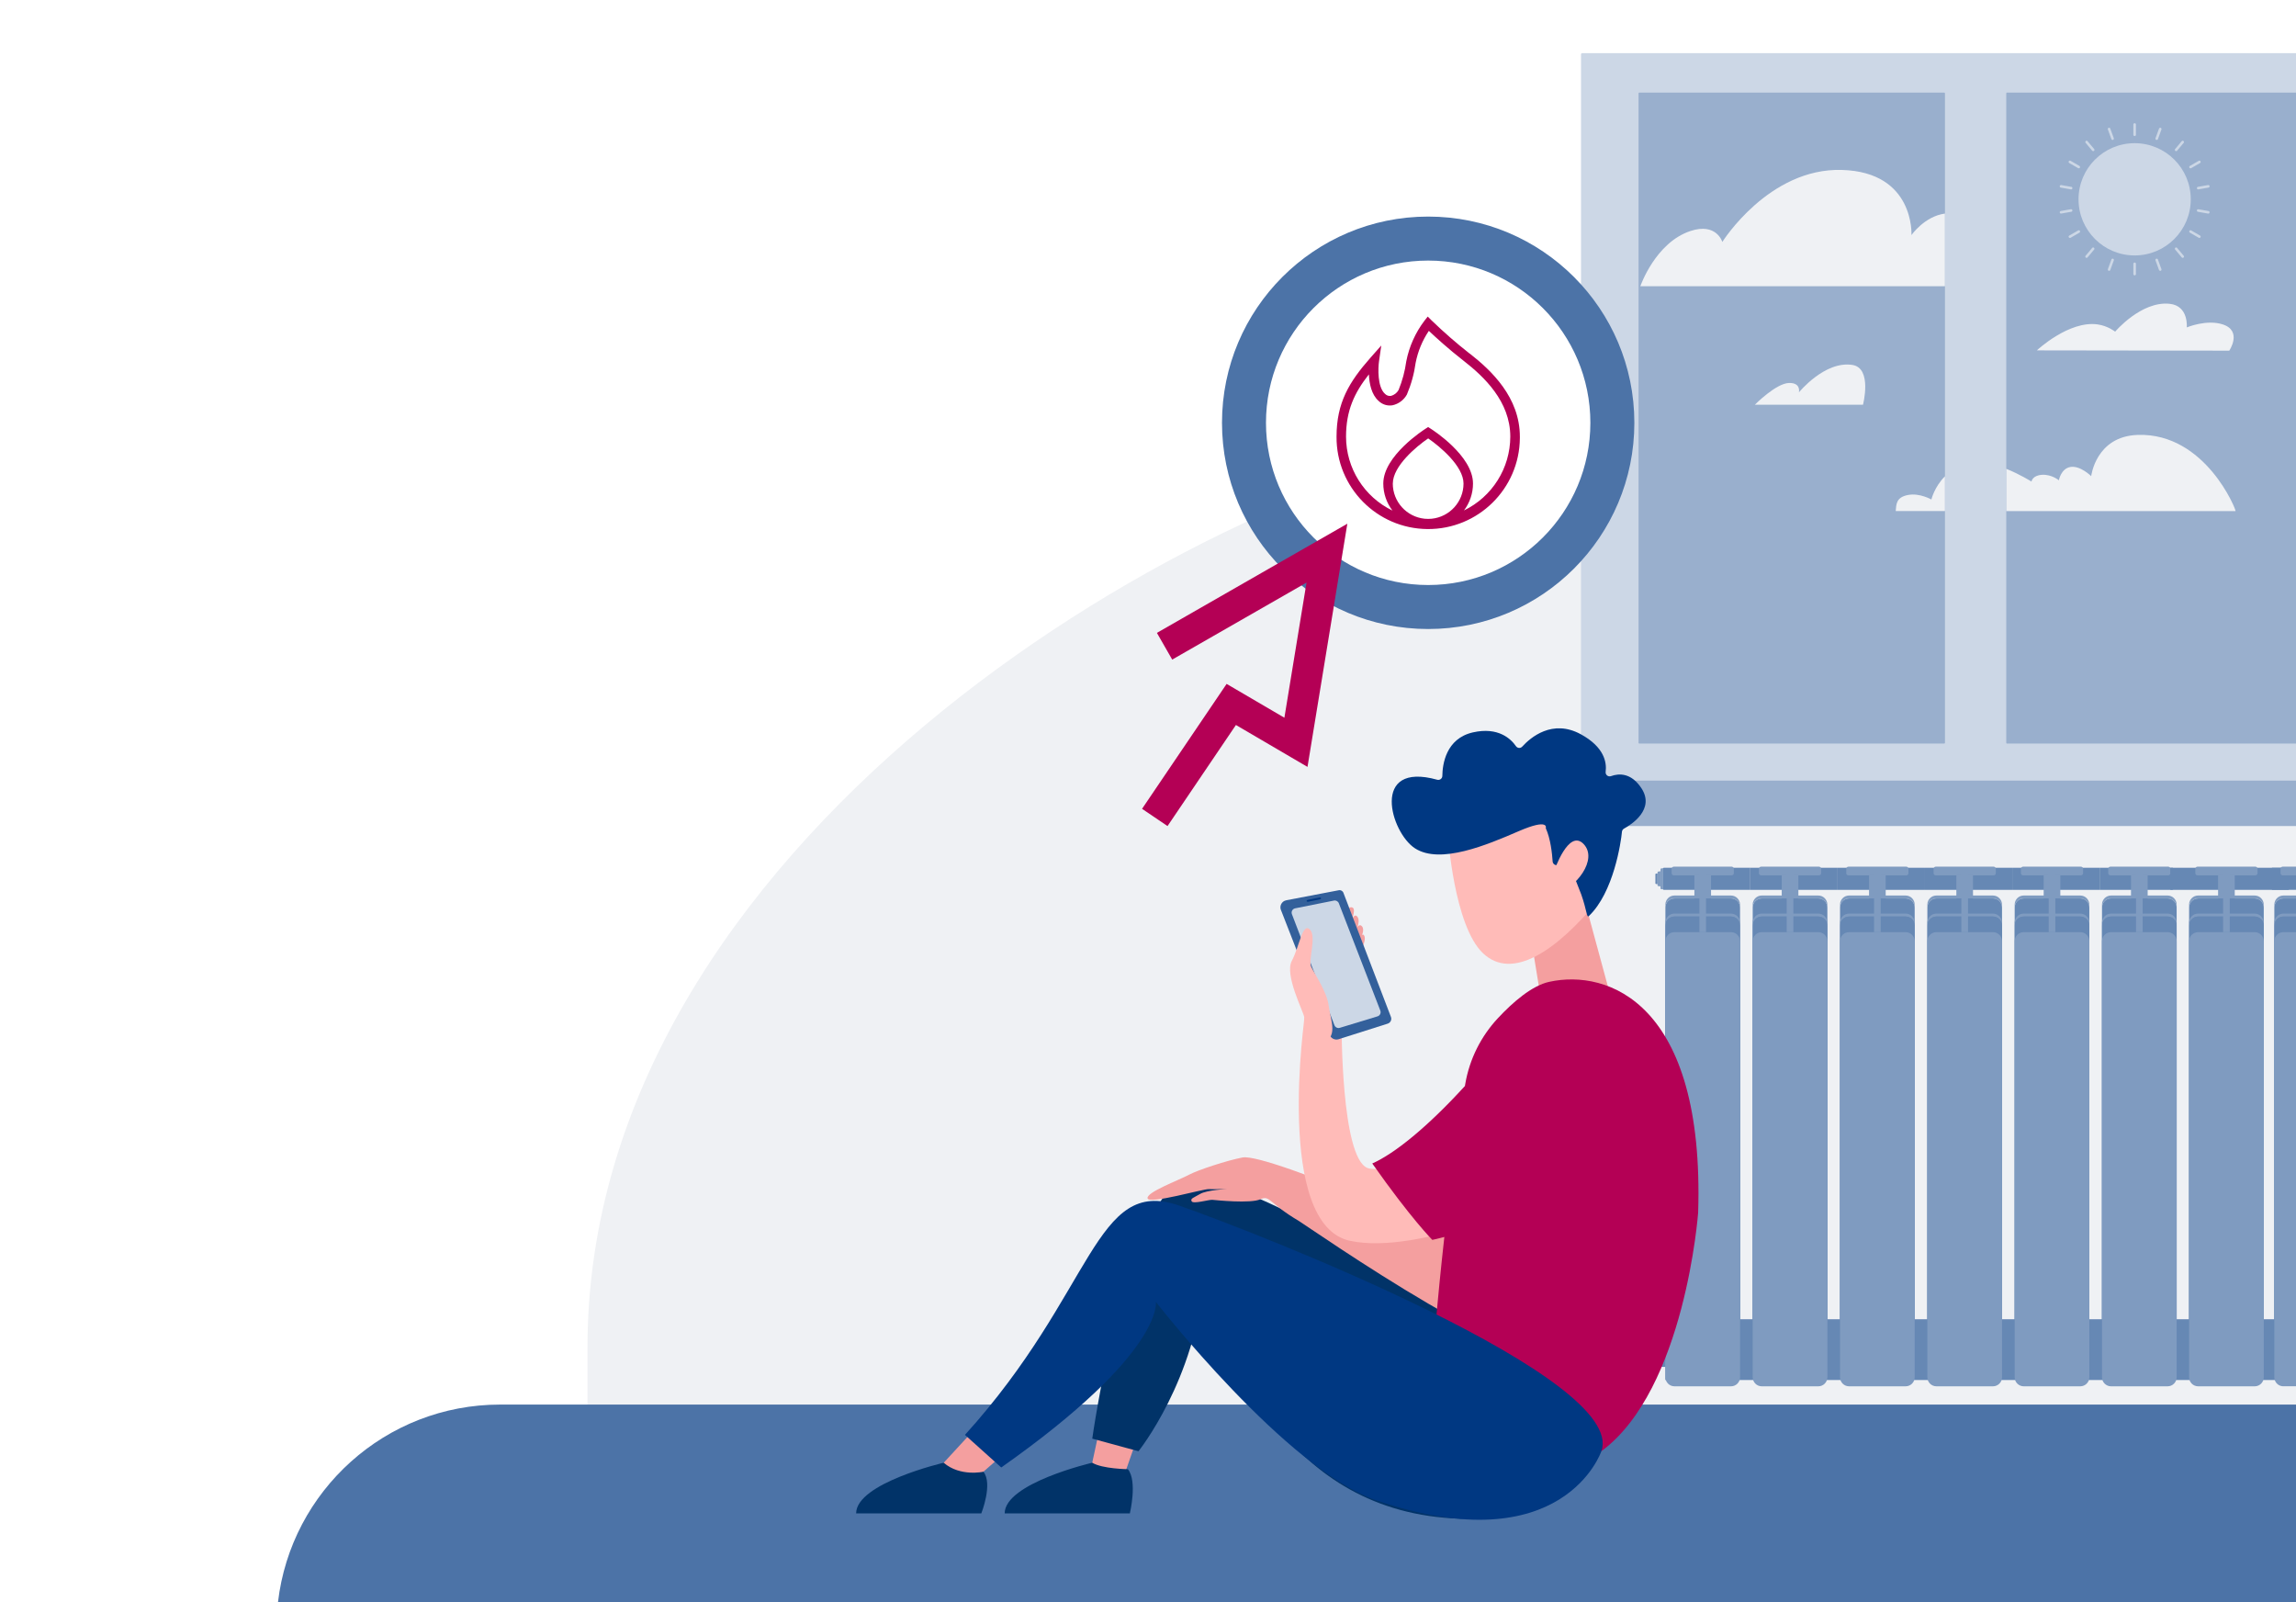 <?xml version="1.0" encoding="UTF-8"?>
<svg id="Vorschau_Rahmen" data-name="Vorschau Rahmen" xmlns="http://www.w3.org/2000/svg" viewBox="0 0 903 630">
  <defs>
    <style>
      .cls-1 {
        fill: #99afcd;
      }

      .cls-2 {
        fill: #003882;
      }

      .cls-3 {
        fill: #7f9bc0;
      }

      .cls-4 {
        fill: #b40055;
      }

      .cls-5 {
        fill: #b40055;
      }

      .cls-6 {
        fill: #33609b;
      }

      .cls-7 {
        fill: #013368;
      }

      .cls-8 {
        fill: #ccd7e6;
      }

      .cls-9 {
        fill: #fff;
      }

      .cls-10 {
        fill: #ffbbb8;
      }

      .cls-11 {
        fill-rule: evenodd;
      }

      .cls-11, .cls-12 {
        fill: #eff1f4;
      }

      .cls-13 {
        fill: #4c73a7;
      }

      .cls-14 {
        fill: #f49f9f;
      }

      .cls-15 {
        fill: #6688b4;
      }

      .cls-16 {
        fill: #7b7b7b;
      }
    </style>
  </defs>
  <rect class="cls-9" width="903" height="630"/>
  <path class="cls-12" d="M903,172.4v379.9H231.05v-22.38c0-197.45,234.52-335.8,357.52-357.52h314.43Z"/>
  <g>
    <rect class="cls-15" x="654.99" y="518.75" width="248.01" height="23.9"/>
    <path class="cls-15" d="M654.4,341.22h33.98v8.69h-33.98c-.2,0-.36-.16-.36-.36v-7.97c0-.2.16-.36.36-.36Z"/>
    <rect class="cls-3" x="666.39" y="344.14" width="6.55" height="11.79"/>
    <g>
      <path class="cls-3" d="M684.34,355.69v1.15c0-1.96-1.59-3.56-3.56-3.56h-22.24c-1.96,0-3.56,1.59-3.56,3.56v-1.15c0-1.96,1.59-3.56,3.56-3.56h22.24c1.96,0,3.56,1.59,3.56,3.56Z"/>
      <path class="cls-15" d="M658.55,353.28h22.24c1.96,0,3.56,1.59,3.56,3.56v170.31c0,1.96-1.59,3.56-3.56,3.56h-22.24c-1.96,0-3.56-1.59-3.56-3.56v-170.3c0-1.96,1.59-3.56,3.56-3.56Z"/>
    </g>
    <g>
      <path class="cls-3" d="M684.34,362.8v1.15c0-1.96-1.59-3.56-3.56-3.56h-22.24c-1.96,0-3.56,1.59-3.56,3.56v-1.15c0-1.96,1.59-3.56,3.56-3.56h22.24c1.96,0,3.56,1.59,3.56,3.56Z"/>
      <path class="cls-15" d="M658.55,360.4h22.24c1.96,0,3.56,1.59,3.56,3.56v170.3c0,1.96-1.59,3.56-3.56,3.56h-22.24c-1.96,0-3.56-1.59-3.56-3.56v-170.3c0-1.96,1.59-3.56,3.56-3.56Z"/>
    </g>
    <path class="cls-3" d="M658.55,366.54h22.24c1.96,0,3.56,1.59,3.56,3.56v171.46c0,1.96-1.59,3.56-3.56,3.56h-22.24c-1.96,0-3.56-1.59-3.56-3.56v-171.46c0-1.96,1.59-3.56,3.56-3.56Z"/>
    <rect class="cls-3" x="668.36" y="342.76" width="2.61" height="23.78"/>
    <path class="cls-3" d="M658.29,340.79h22.76c.47,0,.85.38.85.85v1.71c0,.47-.38.85-.85.85h-22.76c-.47,0-.85-.38-.85-.85v-1.71c0-.47.38-.85.85-.85Z"/>
    <g>
      <path class="cls-3" d="M653.44,341.45h.61v8.21h-.61c-.2,0-.37-.17-.37-.37v-7.47c0-.2.17-.37.37-.37Z"/>
      <path class="cls-3" d="M652.3,342.67h.76v5.79h-.76c-.23,0-.41-.18-.41-.41v-4.96c0-.23.18-.41.41-.41Z"/>
      <path class="cls-15" d="M651.34,343.5h.54v4.12h-.54c-.16,0-.29-.13-.29-.29v-3.53c0-.16.13-.29.29-.29Z"/>
    </g>
    <rect class="cls-3" x="652.82" y="342.67" width=".25" height="5.79"/>
    <g>
      <rect class="cls-15" x="688.39" y="341.22" width="34.34" height="8.69"/>
      <rect class="cls-3" x="700.74" y="344.14" width="6.55" height="11.79"/>
      <g>
        <path class="cls-3" d="M718.68,355.69v1.15c0-1.96-1.59-3.56-3.56-3.56h-22.24c-1.96,0-3.56,1.59-3.56,3.56v-1.15c0-1.96,1.59-3.56,3.56-3.56h22.24c1.96,0,3.56,1.59,3.56,3.56Z"/>
        <path class="cls-15" d="M692.89,353.28h22.24c1.96,0,3.56,1.59,3.56,3.56v170.31c0,1.96-1.59,3.56-3.56,3.56h-22.24c-1.96,0-3.56-1.59-3.56-3.56v-170.3c0-1.96,1.59-3.56,3.56-3.56Z"/>
      </g>
      <g>
        <path class="cls-3" d="M718.68,362.8v1.15c0-1.96-1.59-3.56-3.56-3.56h-22.24c-1.96,0-3.56,1.59-3.56,3.56v-1.15c0-1.96,1.59-3.56,3.56-3.56h22.24c1.96,0,3.56,1.59,3.56,3.56Z"/>
        <path class="cls-15" d="M692.89,360.4h22.24c1.96,0,3.56,1.59,3.56,3.56v170.31c0,1.96-1.59,3.56-3.56,3.56h-22.24c-1.96,0-3.56-1.59-3.56-3.56v-170.3c0-1.96,1.59-3.56,3.56-3.56Z"/>
      </g>
      <path class="cls-3" d="M692.89,366.54h22.24c1.96,0,3.56,1.59,3.56,3.56v171.46c0,1.96-1.59,3.56-3.56,3.56h-22.24c-1.96,0-3.56-1.59-3.56-3.56v-171.46c0-1.96,1.59-3.56,3.56-3.56Z"/>
      <rect class="cls-3" x="702.7" y="342.76" width="2.61" height="23.78"/>
      <path class="cls-3" d="M692.63,340.79h22.76c.47,0,.85.38.85.85v1.71c0,.47-.38.85-.85.85h-22.76c-.47,0-.85-.38-.85-.85v-1.71c0-.47.38-.85.85-.85Z"/>
    </g>
    <g>
      <rect class="cls-15" x="722.73" y="341.22" width="34.34" height="8.69"/>
      <rect class="cls-3" x="735.08" y="344.14" width="6.55" height="11.79"/>
      <g>
        <path class="cls-3" d="M753.03,355.69v1.15c0-1.96-1.59-3.56-3.56-3.56h-22.24c-1.96,0-3.56,1.59-3.56,3.56v-1.15c0-1.96,1.59-3.56,3.56-3.56h22.24c1.96,0,3.56,1.59,3.56,3.56Z"/>
        <path class="cls-15" d="M727.23,353.28h22.24c1.96,0,3.56,1.59,3.56,3.56v170.31c0,1.96-1.59,3.56-3.56,3.56h-22.24c-1.96,0-3.56-1.59-3.56-3.56v-170.3c0-1.96,1.59-3.56,3.56-3.56Z"/>
      </g>
      <g>
        <path class="cls-3" d="M753.03,362.8v1.15c0-1.96-1.59-3.56-3.56-3.56h-22.24c-1.96,0-3.56,1.59-3.56,3.56v-1.15c0-1.96,1.59-3.56,3.56-3.56h22.24c1.96,0,3.56,1.59,3.56,3.56Z"/>
        <path class="cls-15" d="M727.23,360.4h22.24c1.96,0,3.56,1.59,3.56,3.56v170.31c0,1.96-1.59,3.56-3.56,3.56h-22.24c-1.96,0-3.56-1.59-3.56-3.56v-170.3c0-1.96,1.59-3.56,3.56-3.56Z"/>
      </g>
      <path class="cls-3" d="M727.23,366.54h22.24c1.96,0,3.56,1.59,3.56,3.56v171.46c0,1.96-1.59,3.56-3.56,3.56h-22.24c-1.96,0-3.56-1.59-3.56-3.56v-171.46c0-1.96,1.59-3.56,3.56-3.56Z"/>
      <rect class="cls-3" x="737.05" y="342.76" width="2.61" height="23.78"/>
      <path class="cls-3" d="M726.97,340.79h22.76c.47,0,.85.38.85.85v1.71c0,.47-.38.85-.85.85h-22.76c-.47,0-.85-.38-.85-.85v-1.71c0-.47.38-.85.85-.85Z"/>
    </g>
    <g>
      <rect class="cls-15" x="757.07" y="341.22" width="34.34" height="8.69"/>
      <rect class="cls-3" x="769.42" y="344.14" width="6.55" height="11.79"/>
      <g>
        <path class="cls-3" d="M787.37,355.69v1.15c0-1.96-1.59-3.56-3.56-3.56h-22.24c-1.96,0-3.56,1.59-3.56,3.56v-1.15c0-1.96,1.59-3.56,3.56-3.56h22.24c1.96,0,3.56,1.59,3.56,3.56Z"/>
        <path class="cls-15" d="M761.58,353.28h22.24c1.96,0,3.56,1.59,3.56,3.56v170.31c0,1.96-1.59,3.56-3.56,3.56h-22.24c-1.96,0-3.56-1.59-3.56-3.56v-170.31c0-1.96,1.59-3.56,3.56-3.56Z"/>
      </g>
      <g>
        <path class="cls-3" d="M787.37,362.8v1.15c0-1.96-1.59-3.56-3.56-3.56h-22.24c-1.96,0-3.56,1.59-3.56,3.56v-1.15c0-1.96,1.59-3.56,3.56-3.56h22.24c1.96,0,3.56,1.59,3.56,3.56Z"/>
        <path class="cls-15" d="M761.58,360.4h22.24c1.96,0,3.56,1.59,3.56,3.56v170.31c0,1.96-1.59,3.56-3.56,3.56h-22.24c-1.96,0-3.56-1.59-3.56-3.56v-170.31c0-1.96,1.59-3.56,3.56-3.56Z"/>
      </g>
      <path class="cls-3" d="M761.58,366.54h22.24c1.96,0,3.56,1.59,3.56,3.56v171.46c0,1.96-1.59,3.56-3.56,3.56h-22.24c-1.96,0-3.56-1.59-3.56-3.56v-171.46c0-1.96,1.59-3.56,3.56-3.56Z"/>
      <rect class="cls-3" x="771.39" y="342.76" width="2.61" height="23.78"/>
      <path class="cls-3" d="M761.32,340.79h22.76c.47,0,.85.38.85.85v1.71c0,.47-.38.85-.85.85h-22.76c-.47,0-.85-.38-.85-.85v-1.71c0-.47.38-.85.85-.85Z"/>
    </g>
    <g>
      <rect class="cls-15" x="791.41" y="341.22" width="34.34" height="8.69"/>
      <rect class="cls-3" x="803.76" y="344.14" width="6.55" height="11.79"/>
      <g>
        <path class="cls-3" d="M821.71,355.69v1.15c0-1.96-1.59-3.56-3.56-3.56h-22.24c-1.96,0-3.56,1.59-3.56,3.56v-1.15c0-1.96,1.59-3.56,3.56-3.56h22.24c1.96,0,3.56,1.59,3.56,3.56Z"/>
        <path class="cls-15" d="M795.92,353.28h22.24c1.96,0,3.56,1.59,3.56,3.56v170.31c0,1.96-1.59,3.56-3.56,3.56h-22.24c-1.96,0-3.56-1.59-3.56-3.56v-170.3c0-1.96,1.59-3.56,3.56-3.56Z"/>
      </g>
      <g>
        <path class="cls-3" d="M821.71,362.8v1.15c0-1.96-1.59-3.56-3.56-3.56h-22.24c-1.96,0-3.56,1.59-3.56,3.56v-1.15c0-1.96,1.59-3.56,3.56-3.56h22.24c1.96,0,3.56,1.59,3.56,3.56Z"/>
        <path class="cls-15" d="M795.92,360.4h22.24c1.96,0,3.56,1.59,3.56,3.56v170.31c0,1.96-1.59,3.56-3.56,3.56h-22.24c-1.96,0-3.56-1.59-3.56-3.56v-170.3c0-1.96,1.59-3.56,3.56-3.56Z"/>
      </g>
      <path class="cls-3" d="M795.92,366.54h22.24c1.96,0,3.56,1.59,3.56,3.56v171.46c0,1.96-1.59,3.56-3.56,3.56h-22.24c-1.96,0-3.56-1.59-3.56-3.56v-171.46c0-1.96,1.59-3.56,3.56-3.56Z"/>
      <rect class="cls-3" x="805.73" y="342.76" width="2.61" height="23.78"/>
      <path class="cls-3" d="M795.66,340.79h22.76c.47,0,.85.38.85.85v1.71c0,.47-.38.85-.85.85h-22.76c-.47,0-.85-.38-.85-.85v-1.71c0-.47.38-.85.85-.85Z"/>
    </g>
    <g>
      <rect class="cls-15" x="825.76" y="341.22" width="28.69" height="8.69"/>
      <rect class="cls-3" x="838.11" y="344.14" width="6.55" height="11.79"/>
      <g>
        <path class="cls-3" d="M856.06,355.69v1.15c0-1.96-1.59-3.56-3.56-3.56h-22.24c-1.96,0-3.56,1.59-3.56,3.56v-1.15c0-1.96,1.59-3.56,3.56-3.56h22.24c1.96,0,3.56,1.59,3.56,3.56Z"/>
        <path class="cls-15" d="M830.26,353.28h22.24c1.96,0,3.56,1.59,3.56,3.56v170.3c0,1.96-1.59,3.56-3.56,3.56h-22.24c-1.96,0-3.56-1.59-3.56-3.56v-170.3c0-1.96,1.59-3.56,3.56-3.56Z"/>
      </g>
      <g>
        <path class="cls-3" d="M856.06,362.8v1.15c0-1.96-1.59-3.56-3.56-3.56h-22.24c-1.96,0-3.56,1.59-3.56,3.56v-1.15c0-1.96,1.59-3.56,3.56-3.56h22.24c1.96,0,3.56,1.59,3.56,3.56Z"/>
        <path class="cls-15" d="M830.26,360.4h22.24c1.96,0,3.56,1.59,3.56,3.56v170.31c0,1.96-1.59,3.56-3.56,3.56h-22.24c-1.96,0-3.56-1.59-3.56-3.56v-170.3c0-1.96,1.59-3.56,3.56-3.56Z"/>
      </g>
      <path class="cls-3" d="M830.26,366.54h22.24c1.96,0,3.56,1.59,3.56,3.56v171.46c0,1.96-1.59,3.56-3.56,3.56h-22.24c-1.96,0-3.56-1.59-3.56-3.56v-171.46c0-1.96,1.59-3.56,3.56-3.56Z"/>
      <rect class="cls-3" x="840.08" y="342.76" width="2.61" height="23.78"/>
      <path class="cls-3" d="M830,340.79h22.76c.47,0,.85.38.85.85v1.71c0,.47-.38.85-.85.85h-22.76c-.47,0-.85-.38-.85-.85v-1.71c0-.47.38-.85.85-.85Z"/>
    </g>
    <g>
      <rect class="cls-15" x="853.61" y="341.22" width="46.58" height="8.69"/>
      <rect class="cls-3" x="872.36" y="344.14" width="6.55" height="11.79"/>
      <g>
        <path class="cls-3" d="M890.31,355.69v1.15c0-1.96-1.59-3.56-3.56-3.56h-22.24c-1.96,0-3.56,1.59-3.56,3.56v-1.15c0-1.96,1.59-3.56,3.56-3.56h22.24c1.96,0,3.56,1.59,3.56,3.56Z"/>
        <path class="cls-15" d="M864.52,353.28h22.24c1.96,0,3.56,1.59,3.56,3.56v170.31c0,1.96-1.59,3.56-3.56,3.56h-22.24c-1.96,0-3.56-1.59-3.56-3.56v-170.3c0-1.96,1.59-3.56,3.56-3.56Z"/>
      </g>
      <g>
        <path class="cls-3" d="M890.31,362.8v1.15c0-1.96-1.59-3.56-3.56-3.56h-22.24c-1.96,0-3.56,1.59-3.56,3.56v-1.15c0-1.96,1.59-3.56,3.56-3.56h22.24c1.96,0,3.56,1.59,3.56,3.56Z"/>
        <path class="cls-15" d="M864.52,360.4h22.24c1.96,0,3.56,1.59,3.56,3.56v170.31c0,1.96-1.59,3.56-3.56,3.56h-22.24c-1.96,0-3.56-1.59-3.56-3.56v-170.3c0-1.96,1.59-3.56,3.56-3.56Z"/>
      </g>
      <path class="cls-3" d="M864.52,366.54h22.24c1.96,0,3.56,1.59,3.56,3.56v171.46c0,1.96-1.59,3.56-3.56,3.56h-22.24c-1.96,0-3.56-1.59-3.56-3.56v-171.46c0-1.96,1.59-3.56,3.56-3.56Z"/>
      <rect class="cls-3" x="874.33" y="342.76" width="2.61" height="23.78"/>
      <path class="cls-3" d="M864.26,340.79h22.76c.47,0,.85.38.85.85v1.71c0,.47-.38.85-.85.85h-22.76c-.47,0-.85-.38-.85-.85v-1.71c0-.47.38-.85.85-.85Z"/>
    </g>
    <g>
      <rect class="cls-15" x="893.53" y="341.22" width="9.47" height="8.68"/>
      <g>
        <path class="cls-3" d="M903,352.13v1.15h-4.97c-1.96,0-3.55,1.6-3.55,3.56v-1.15c0-1.97,1.59-3.56,3.55-3.56h4.97Z"/>
        <path class="cls-15" d="M898.03,353.28h4.97v177.42h-4.97c-1.96,0-3.55-1.59-3.55-3.55v-170.31c0-1.96,1.59-3.56,3.55-3.56Z"/>
      </g>
      <g>
        <path class="cls-3" d="M898.03,359.24h4.97v1.16h-4.97c-1.96,0-3.55,1.59-3.55,3.56v-1.16c0-1.96,1.59-3.56,3.55-3.56Z"/>
        <path class="cls-15" d="M898.03,360.4h4.97v177.42h-4.97c-1.96,0-3.55-1.6-3.55-3.56v-170.3c0-1.97,1.59-3.56,3.55-3.56Z"/>
      </g>
      <path class="cls-3" d="M903,366.54v178.57h-4.97c-1.58,0-2.92-1.03-3.38-2.46-.11-.34-.17-.71-.17-1.1v-171.46c0-1.96,1.59-3.55,3.55-3.55h4.97Z"/>
      <path class="cls-3" d="M897.77,340.79h5.23v3.41h-5.23c-.47,0-.85-.38-.85-.85v-1.71c0-.15.04-.3.12-.42.14-.26.41-.43.73-.43Z"/>
    </g>
    <g>
      <path class="cls-15" d="M652.15,525.21h1.94c.5,0,.9.4.9.9v10.47c0,.5-.4.9-.9.9h-1.94v-12.26h0Z" transform="translate(1307.14 1062.69) rotate(180)"/>
      <g>
        <path class="cls-3" d="M652.15,527.31v8.07h-15.77c-.68,0-1.23.62-1.23,1.38v15.55h-7.25v-21.13c0-2.14,1.55-3.87,3.46-3.87h20.79Z"/>
        <path class="cls-15" d="M652.15,527.31v8.07h-15.77c-.68,0-1.23.62-1.23,1.38v15.55h-1.6v-15.46c0-1.71,1.24-3.09,2.77-3.09h11.83c1.61,0,2.92-1.46,2.92-3.26v-3.19h1.08Z"/>
      </g>
    </g>
    <rect class="cls-3" x="653.85" y="341.45" width=".2" height="8.21"/>
    <rect class="cls-15" x="854.44" y="341.22" width=".18" height="8.69"/>
  </g>
  <path class="cls-13" d="M903,552.3v77.7H109.33c5.1-43.75,42.28-77.7,87.4-77.7h706.27Z"/>
  <g>
    <g>
      <path class="cls-8" d="M903,20.89v287.01h-280.71c-.27,0-.49-.22-.49-.49V21.38c0-.27.22-.49.49-.49h280.71Z"/>
      <g>
        <rect class="cls-1" x="644.43" y="36.41" width="120.51" height="255.98" rx=".27" ry=".27" transform="translate(1409.37 328.8) rotate(180)"/>
        <path class="cls-1" d="M903,36.41v255.98h-113.68c-.15,0-.27-.12-.27-.27V36.68c0-.15.12-.27.27-.27h113.68Z"/>
      </g>
      <g>
        <circle class="cls-8" cx="839.54" cy="78.37" r="22.07"/>
        <path class="cls-8" d="M839.54,53.5c-.28,0-.51-.23-.51-.51v-4.04c0-.28.23-.51.51-.51s.51.23.51.51v4.04c0,.28-.23.51-.51.51Z"/>
        <path class="cls-8" d="M830.87,55.03c-.21,0-.4-.13-.48-.33l-1.38-3.79c-.1-.26.04-.55.3-.65.26-.1.55.04.65.3l1.38,3.79c.1.26-.04.55-.3.65-.06.02-.12.03-.17.03Z"/>
        <path class="cls-8" d="M823.24,59.44c-.14,0-.29-.06-.39-.18l-2.59-3.09c-.18-.21-.15-.53.06-.71.21-.18.53-.15.71.06l2.59,3.09c.18.21.15.53-.06.71-.09.08-.21.12-.33.12Z"/>
        <path class="cls-8" d="M817.57,66.19c-.09,0-.17-.02-.25-.07l-3.5-2.02c-.24-.14-.33-.45-.19-.69.14-.24.45-.33.69-.19l3.5,2.02c.24.14.33.45.19.69-.09.16-.26.25-.44.25Z"/>
        <path class="cls-8" d="M814.56,74.47s-.06,0-.09,0l-3.98-.7c-.28-.05-.46-.31-.41-.59.05-.28.31-.46.59-.41l3.98.7c.28.05.46.31.41.59-.04.25-.26.42-.5.42Z"/>
        <path class="cls-8" d="M810.58,83.98c-.24,0-.45-.17-.5-.42-.05-.28.14-.54.41-.59l3.98-.7c.28-.05.54.14.59.41s-.14.54-.41.59l-3.98.7s-.06,0-.09,0Z"/>
        <path class="cls-8" d="M814.08,93.57c-.17,0-.35-.09-.44-.25-.14-.24-.06-.55.19-.69l3.5-2.02c.24-.14.55-.06.69.19s.06.55-.19.69l-3.5,2.02c-.08.05-.17.07-.25.07Z"/>
        <path class="cls-8" d="M820.64,101.4c-.11,0-.23-.04-.33-.12-.21-.18-.24-.5-.06-.71l2.59-3.09c.18-.21.5-.24.71-.06.21.18.24.5.06.71l-2.59,3.09c-.1.12-.24.18-.39.18Z"/>
        <path class="cls-8" d="M829.49,106.5c-.06,0-.12,0-.17-.03-.26-.1-.4-.39-.3-.65l1.38-3.79c.1-.26.39-.4.65-.3.26.1.4.39.3.65l-1.38,3.79c-.07.21-.27.33-.48.33Z"/>
        <path class="cls-8" d="M839.54,108.28c-.28,0-.51-.23-.51-.51v-4.04c0-.28.23-.51.51-.51s.51.23.51.51v4.04c0,.28-.23.51-.51.51Z"/>
        <path class="cls-8" d="M849.6,106.5c-.21,0-.4-.13-.48-.33l-1.38-3.79c-.1-.26.04-.55.3-.65.26-.1.55.04.65.3l1.38,3.79c.1.26-.04.55-.3.65-.06.02-.12.03-.17.03Z"/>
        <path class="cls-8" d="M858.45,101.4c-.14,0-.29-.06-.39-.18l-2.59-3.09c-.18-.21-.15-.53.06-.71.21-.18.53-.15.71.06l2.59,3.09c.18.21.15.53-.06.71-.09.08-.21.12-.33.12Z"/>
        <path class="cls-8" d="M865.01,93.57c-.09,0-.17-.02-.25-.07l-3.5-2.02c-.24-.14-.33-.45-.19-.69.14-.24.45-.33.69-.19l3.5,2.02c.24.14.33.45.19.69-.09.16-.26.25-.44.25Z"/>
        <path class="cls-8" d="M868.5,83.98s-.06,0-.09,0l-3.98-.7c-.28-.05-.46-.31-.41-.59.05-.28.31-.46.59-.41l3.98.7c.28.05.46.31.41.59-.04.25-.26.42-.5.42Z"/>
        <path class="cls-8" d="M864.53,74.47c-.24,0-.45-.17-.5-.42-.05-.28.14-.54.41-.59l3.98-.7c.28-.05.54.14.59.41.05.28-.14.54-.41.59l-3.98.7s-.06,0-.09,0Z"/>
        <path class="cls-8" d="M861.51,66.19c-.17,0-.35-.09-.44-.25-.14-.24-.06-.55.19-.69l3.5-2.02c.24-.14.55-.06.69.19.14.24.06.55-.19.69l-3.5,2.02c-.08.05-.17.07-.25.07Z"/>
        <path class="cls-8" d="M855.85,59.44c-.11,0-.23-.04-.33-.12-.21-.18-.24-.5-.06-.71l2.59-3.09c.18-.21.5-.24.71-.06.21.18.24.5.06.71l-2.59,3.09c-.1.12-.24.18-.39.18Z"/>
        <path class="cls-8" d="M848.22,55.03c-.06,0-.12,0-.17-.03-.26-.1-.4-.39-.3-.65l1.38-3.79c.1-.26.39-.4.65-.3.26.1.4.39.3.65l-1.38,3.79c-.07.21-.27.33-.48.33Z"/>
      </g>
      <g>
        <g>
          <path class="cls-11" d="M764.94,187.28c-4.16,4.15-5.34,9.13-5.34,9.13,0,0-4.55-2.6-9.05-1.8-4.98.89-4.72,3.83-4.98,6.34h19.37v-13.68Z"/>
          <path class="cls-11" d="M789.05,200.96h90.17c.37-.26-11.81-30.78-38.4-29.95-16.56.51-18.37,16.22-18.37,16.22,0,0-4.35-4.31-8.23-3.6-3.69.68-4.48,5.23-4.48,5.23,0,0-2.8-2.36-6.56-2.16-3.87.2-4.21,2.62-4.21,2.66,0,0-4.45-2.82-9.92-5.01v16.63Z"/>
        </g>
        <path class="cls-11" d="M801.1,137.76s12.58-11.82,23.92-10.19c4.02.58,6.85,2.84,6.85,2.84,0,0,10.26-12.12,21.44-10.95,7.57.79,6.73,9.28,6.73,9.28,0,0,7.83-3.28,14.2-1.16,7.75,2.58,2.52,10.3,2.52,10.3l-75.67-.11Z"/>
        <path class="cls-11" d="M764.94,112.56h-119.81s5.87-17.15,19.72-21.73c10.26-3.39,12.53,4.3,12.53,4.3,0,0,18.26-29.15,47.02-28.31,28.75.84,27.36,25.62,27.36,25.62,0,0,5.15-7.41,13.17-8.46v28.59Z"/>
        <path class="cls-11" d="M690.17,159.15s8.36-8.47,13.47-8.56c4.8-.09,3.86,3.7,3.86,3.7,0,0,10.13-12.47,21-10.8,7.96,1.22,4.2,15.66,4.2,15.66h-42.53Z"/>
      </g>
    </g>
    <path class="cls-1" d="M903,306.94v17.88h-288.54c-4.94,0-8.94-4-8.94-8.94,0-2.47,1-4.7,2.62-6.32,1.62-1.62,3.85-2.62,6.32-2.62h288.54Z"/>
  </g>
  <g>
    <path class="cls-16" d="M522.21,377.47c-.13-.97-9.01-20.29-7.42-22.49,1.59-2.2,3.2-4.16,5.69,2.36,2.49,6.51,5.47,24.24,4.51,24.34-.96.11-2.32-.75-2.78-4.21Z"/>
    <polygon class="cls-14" points="447.41 564.99 442.74 578.38 429.32 576.33 433.67 556.09 447.41 564.99"/>
    <path class="cls-7" d="M580.34,585.06c-8.38-45.77-14.49-75.16-14.49-75.16,0,0-88.28-55.55-102.42-45.27-21.9,15.91-33.85,101.07-33.85,101.07l18.18,4.95s22.52-28.05,25.69-68.23c8.95,29.31,32.11,92.74,100.94,94.75,3.42.1,14.28-3.82,16.51-6.41,2.23-2.59-9.94-2.33-10.55-5.69Z"/>
    <path class="cls-14" d="M623.45,354.98l9.53,35.13c.42,1.56-.1,3.26-1.32,4.18-4.46,3.38-16.12,10.09-32.12,3.57-1.83-.75,6.87-1.67,6.71-3.82l-4.96-30.27,22.15-8.78Z"/>
    <g>
      <path class="cls-10" d="M569.48,328.41s2.33,35.55,13.76,46.41c11.43,10.86,28.83-.7,45.55-21.11l-12.57-42.52-46.74,17.21Z"/>
      <path class="cls-2" d="M612.59,340.16c-.96.22-1.88-.46-1.95-1.44-.19-2.98-.8-8.91-2.7-13.07,0,0,1.53-4.09-10.77,1.24-12.29,5.32-30.74,13.11-40.66,6.69-9.67-6.26-17.62-34.29,8.73-26.98,1,.28,2.01-.45,2.02-1.49.05-4.49,1.37-14.72,12.05-17.13,9.99-2.25,14.95,2.59,16.91,5.43.58.84,1.78.92,2.46.17,3.24-3.56,11.85-10.98,23.06-4.85,9.24,5.05,10.23,11.09,9.75,14.76-.15,1.19.99,2.1,2.12,1.69,3.06-1.1,7.84-1.4,11.89,4.66,5.59,8.38-3.94,14.42-6.77,15.97-.46.25-.78.72-.83,1.24-.37,4.08-3.26,23.9-13.04,33.17-.85.8-.76-2.28-2.97-8.52l-2.7-6.89c-.25-.79-2.75-5.55-3.56-5.36l-3.06.71Z"/>
      <path class="cls-10" d="M611.24,342.48s5.65-16.72,11.55-10.63c5.9,6.09-3.18,17.61-10.67,19.32l-.88-8.68Z"/>
    </g>
    <path class="cls-14" d="M584.24,491.2s-85.23-37.96-95.55-36.06c-5.95,1.1-17.6,4.95-20.88,6.7-4.42,2.35-17.14,7.02-16.47,9.4.67,2.38,21.94-3.8,24.1-3.66s7.25-.09,7.25-.09c0,0-8.14.47-10.69,1.99-2.55,1.51-3.95,1.76-3.32,2.91s6.87-.73,8.14-.6,15.05,1.55,18.87-.21,3.28,1.54,15.11,8.5c2.91,1.71,99.57,69.23,99.58,47.19,0-15.26-6.68-40.83-6.68-40.83l-19.46,4.77Z"/>
    <path class="cls-10" d="M584.88,448.44s-39.84,13.87-47.13,10.8c-10.38-4.36-10.11-56.57-10.11-56.57l-14.43-3.55s-12.07,82.42,17.75,88.79c27.53,5.88,76.18-17.24,76.18-17.24l-22.27-22.23Z"/>
    <path class="cls-4" d="M609.29,386.07c-6.83,1.5-14.31,8.02-20.16,14.28-6.68,7.14-11.16,16.1-12.83,25.74-.05.31-.11.63-.16.94-14.73,16.15-27.71,26.61-36.44,30.47,15.33,21.77,23.62,30.04,23.62,30.04,0,0,1.77-.38,4.73-1.15-2.88,25.97-4.44,46.08-4.44,46.08,0,0,29.94,29.71,66.19,38.17,33.02-24.31,38.07-93.85,38.07-93.85,2.59-82.48-35.51-95.79-58.57-90.72Z"/>
    <polygon class="cls-14" points="370.07 576.36 383.81 561.43 395.94 570.67 384.4 580.77 370.07 576.36"/>
    <path class="cls-2" d="M629.8,570.64s-14.86,44.19-88.22,19.42c-35.57-12.01-86.99-78.14-86.99-78.14,0,0,3.39,19.94-60.81,65.12l-14.27-12.82c51.03-56.29,50.93-101.8,84.23-90.17,33.29,11.63,176.25,67.91,166.07,96.58Z"/>
    <path class="cls-14" d="M528.9,359.75s1.51-4.13,3.24-2.73c.48.38.43,1.49.1,2.84-.54,2.25-1.72,4.98-1.72,4.98,0,0,1.53-6.21,3.18-4.54,2.09,2.11-1.62,8.17-1.62,8.17,0,0,1.63-5.66,3.29-4.49,2.52,1.77-2.14,8.25-2.14,8.25,0,0,2.15-5.53,3.07-4.62,1.78,1.74-2.06,7.99-2.06,7.99l-5.34-15.84Z"/>
    <g>
      <path class="cls-6" d="M503.78,357.82c-.43-1.1-.14-2.4.83-3.22.39-.33.87-.52,1.37-.62l20.58-3.93c.8-.15,1.59.32,1.83,1.1l18.66,48.73c.41,1.08-.17,2.28-1.27,2.63l-19.35,6.14c-1.41.42-2.92-.31-3.46-1.68l-19.19-49.17Z"/>
      <path class="cls-2" d="M513.92,354.39c.03.16.31.24.61.18l4.52-.91c.31-.06.53-.24.5-.4l-.03-.16c-.03-.16-.31-.24-.61-.18l-4.52.91c-.31.06-.53.24-.5.4l.03.16Z"/>
    </g>
    <path class="cls-8" d="M524.61,354.13l-15.24,3.04c-1.05.21-1.65,1.31-1.27,2.3l16.72,43.66c.32.84,1.24,1.29,2.11,1.03l14.83-4.51c.96-.29,1.47-1.33,1.11-2.27l-16.31-42.19c-.3-.78-1.12-1.23-1.94-1.07Z"/>
    <path class="cls-10" d="M512.98,400.11c-.27-2.27-7.9-16.74-4.92-22.29,2.97-5.55,4.16-15.06,7.04-12.39,2.87,2.68-.69,11.99.59,14.76,1.29,2.77,6.24,9.82,6.88,15.32.65,5.49,4.31,13.32-3.42,14.41-7.73,1.09-6.17-9.82-6.17-9.82Z"/>
    <path class="cls-7" d="M443.59,577.71s-10.08-.13-14.02-2.54c0,0-34.44,8.01-34.44,19.93h49.23s3.05-12.68-.76-17.38Z"/>
    <path class="cls-7" d="M386.76,578.71s-9.14,2.06-15.61-3.54c0,0-34.44,8.01-34.44,19.93h49.23s4.64-11.68.83-16.39Z"/>
  </g>
  <g>
    <circle class="cls-13" cx="561.69" cy="166.25" r="81.09"/>
    <circle class="cls-9" cx="561.69" cy="166.25" r="63.79"/>
    <polygon class="cls-5" points="466.27 256.35 513.85 229.08 505.14 282.22 482.42 268.92 449.16 318.04 459.18 324.82 486.08 285.08 514.23 301.56 529.9 205.93 455 248.86 461.02 259.36 466.27 256.35"/>
    <path id="Flamme" class="cls-4" d="M577.99,139.03c-5.22-4.09-10.22-8.46-14.99-13.07l-1.48-1.48-1.29,1.63c-3.57,4.7-6.02,10.16-7.15,15.96-.53,3.88-1.55,7.67-3.03,11.29-.65,1.15-1.74,1.98-3.01,2.32-.87.12-1.74-.19-2.34-.82-3.03-2.7-2.72-10.17-2.34-12.82l.88-6.18-4.14,4.68c-8.51,9.63-13.45,17.82-13.45,31.17-.15,19.91,15.87,36.17,35.78,36.32,19.91.15,36.17-15.87,36.32-35.78,0-.18,0-.36,0-.53,0-15.51-11.26-26.09-19.72-32.7l-.03.02ZM547.79,190.13c0-6.84,9.25-14.57,13.9-17.74,4.64,3.18,13.9,10.92,13.9,17.74,0,7.13-5.4,13.1-12.49,13.84-.47.02-.94.07-1.42.07s-.95-.06-1.42-.07c-7.09-.74-12.48-6.71-12.49-13.84h.04ZM575.73,200.77c2.33-3.06,3.59-6.79,3.59-10.64,0-10.94-15.97-21.14-16.65-21.57l-.99-.64-.99.64c-.67.43-16.65,10.64-16.65,21.57,0,3.85,1.27,7.59,3.61,10.64-11.15-5.39-18.24-16.67-18.26-29.05,0-10.25,3.24-17.23,8.99-24.51.15,3.58.99,7.94,3.82,10.45,1.45,1.41,3.48,2.04,5.47,1.7,2.4-.53,4.46-2.07,5.65-4.22,1.7-4,2.86-8.2,3.45-12.51.88-4.48,2.64-8.74,5.19-12.53,2.47,2.34,7.62,7.06,13.75,11.83,7.85,6.12,18.28,15.88,18.28,29.76-.02,12.38-7.11,23.66-18.26,29.05v.03Z"/>
  </g>
</svg>